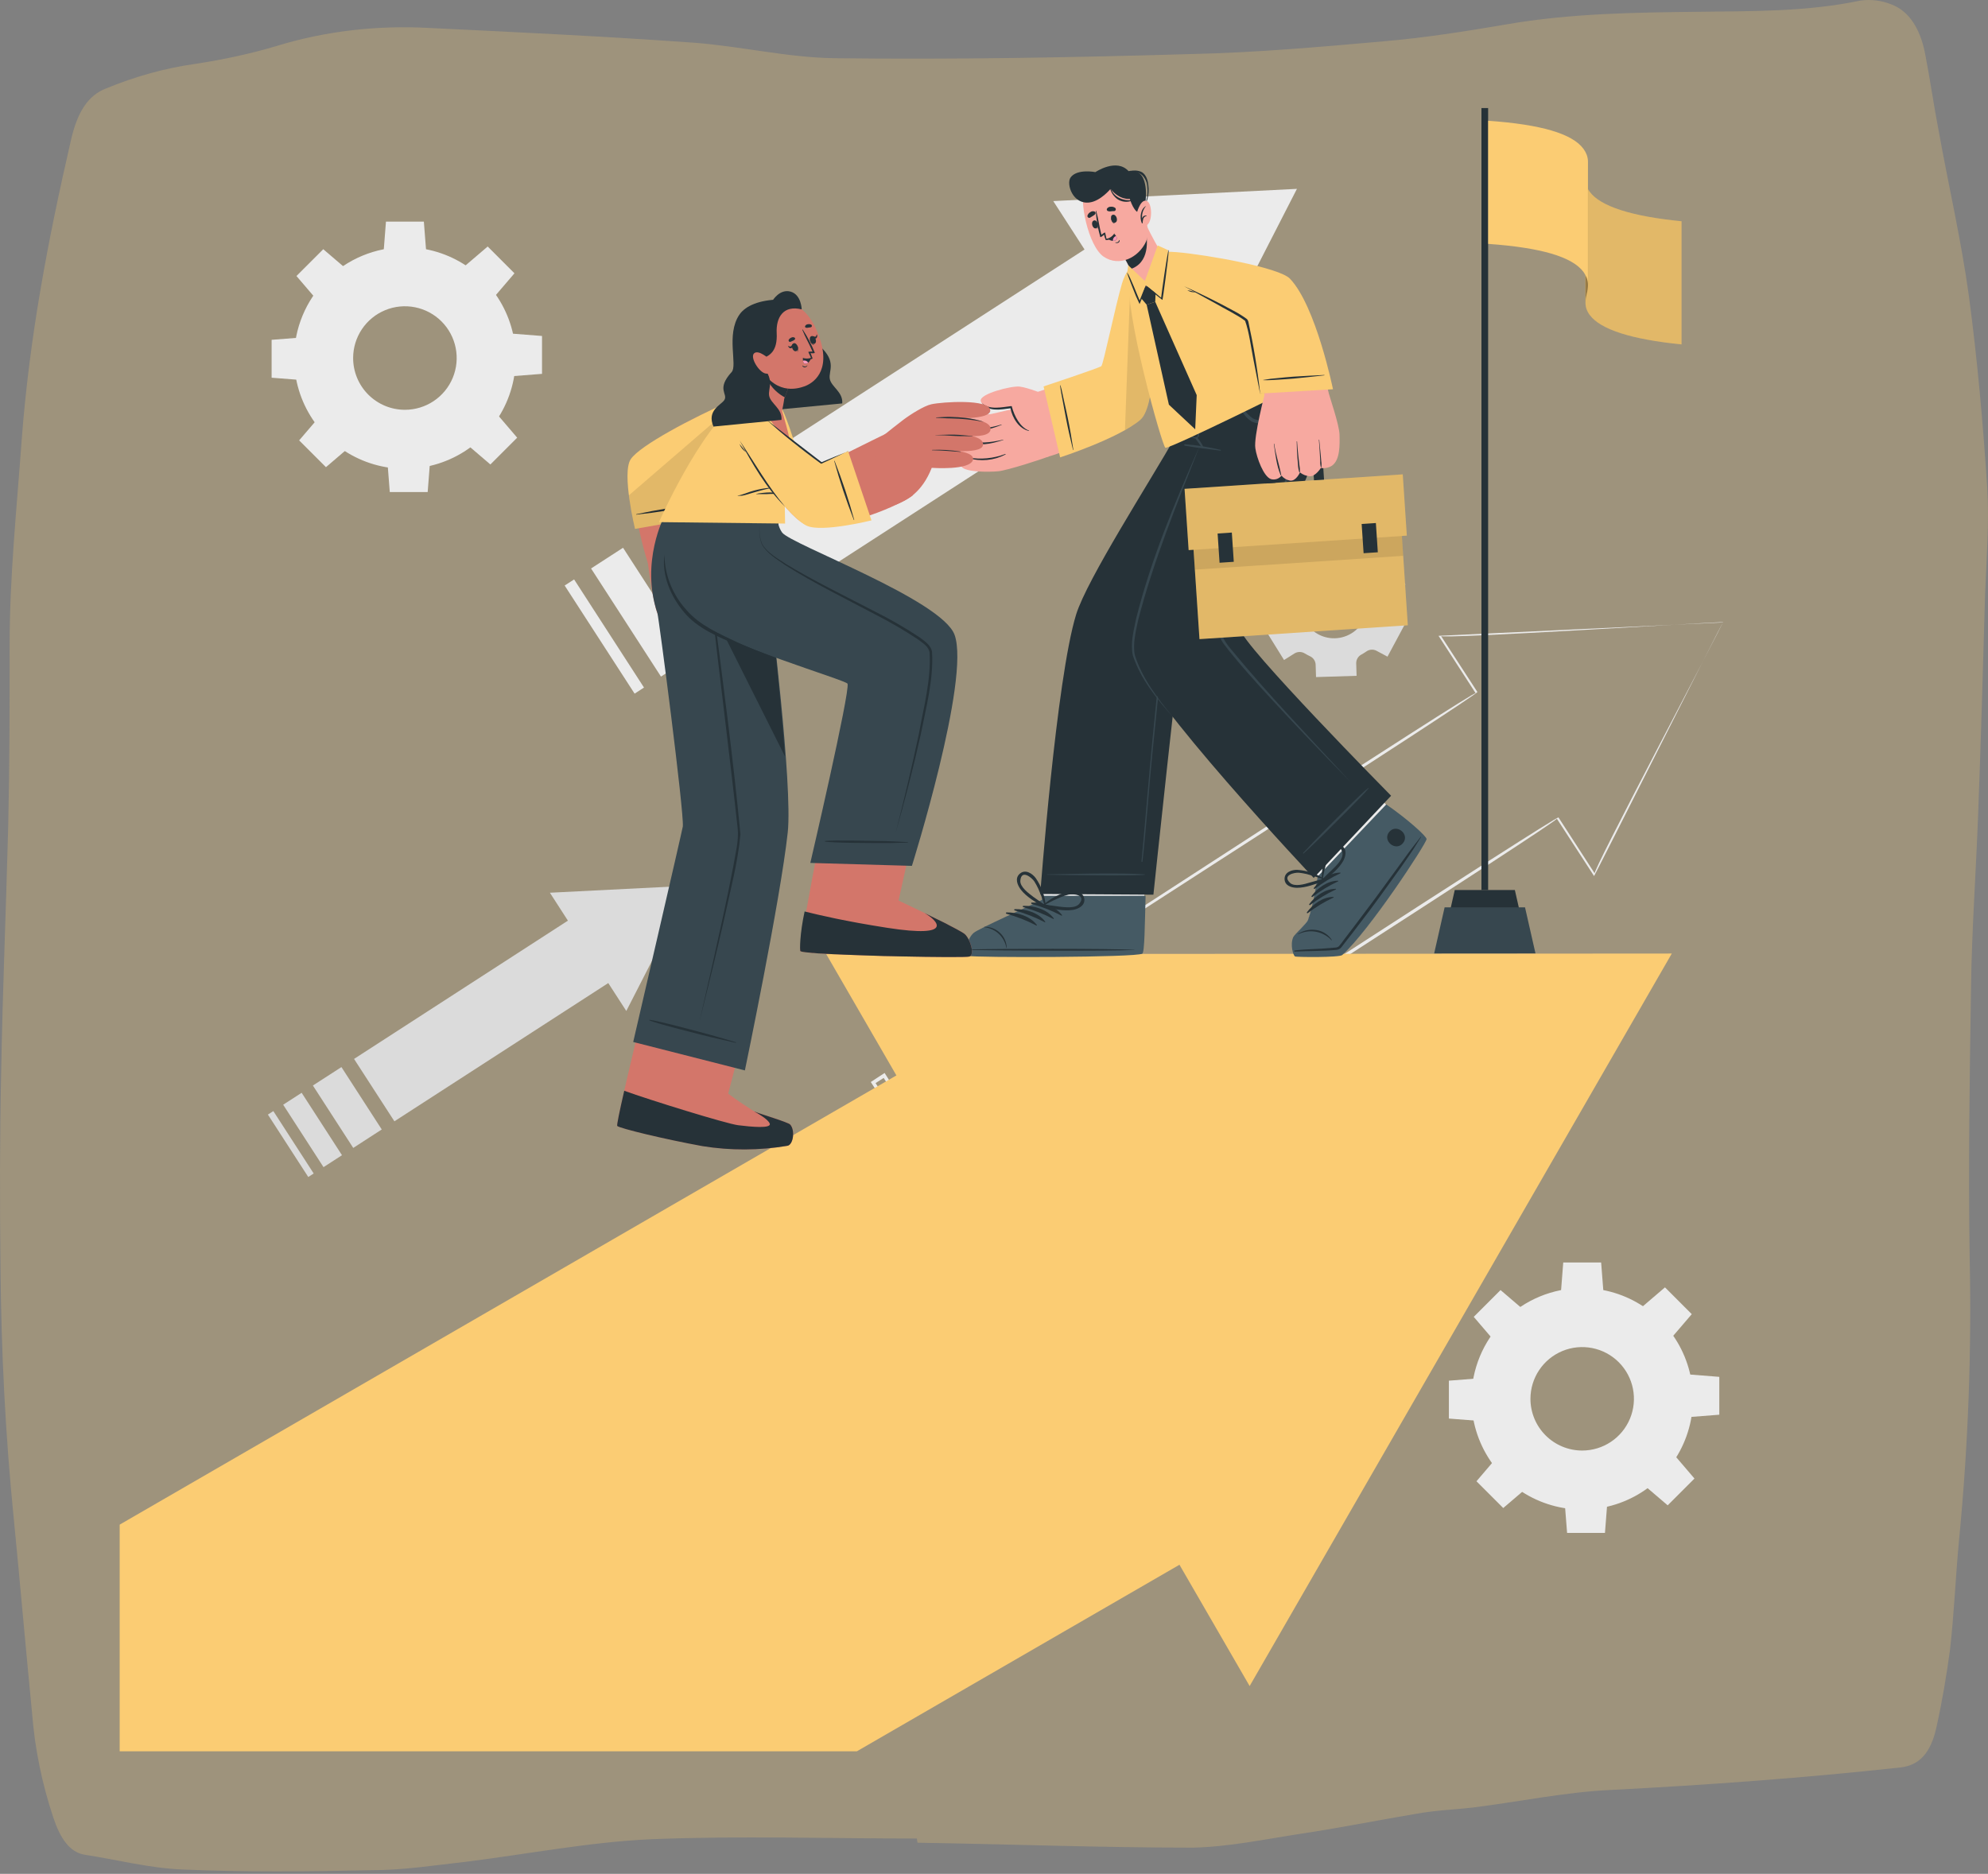 <svg width="681" height="642" viewBox="0 0 681 642" fill="none" xmlns="http://www.w3.org/2000/svg">
<rect x="0" y="0" width="681" height="642" fill="#808080" stroke="none"/>
<path d="M314.058 629.895C283.674 629.895 253.538 628.917 223.171 630.126C201.942 631.086 180.98 635.193 159.752 637.842C148.906 639.051 138.31 640.74 127.447 640.74C105.756 641.22 83.816 641.451 62.126 640.491C51.031 640.011 39.937 637.113 28.843 635.424C23.794 634.464 20.646 629.895 18.246 622.659C14.388 611.084 11.97 599.261 11.01 587.207C8.841 565.036 6.921 542.847 4.752 520.677C1.854 491.981 0.396 462.823 0.165 433.878C-0.084 411.707 -0.084 389.519 0.396 367.348C0.894 339.15 2.085 311.183 2.814 282.967C3.294 262.237 3.294 241.737 3.294 221.006C3.294 197.378 5.712 174.478 7.401 151.098C10.05 115.415 16.557 81.67 24.273 48.156C26.443 38.52 30.052 32.724 36.328 30.306C46.213 26.216 56.578 23.318 66.944 21.878C76.349 20.438 85.505 18.5 94.431 15.851C111.534 10.553 129.385 8.615 146.986 9.575C177.353 11.033 207.489 12.473 237.874 14.642C253.787 15.851 269.699 19.709 285.843 19.94C326.824 20.438 367.574 19.709 408.555 18.5C430.246 18.02 452.186 16.082 473.894 14.162C487.869 12.953 501.861 10.784 515.836 8.384C538.024 4.526 560.195 4.277 582.384 4.028C600.696 3.797 619.027 4.028 637.339 0.188C640.966 -0.31 644.825 0.188 648.185 1.628C653.732 3.797 657.839 9.575 659.528 18.749C661.217 27.425 662.408 36.102 664.097 44.778C667.475 63.589 671.814 82.15 674.463 101.441C677.361 123.131 679.299 145.071 680.739 167.011C681.468 179.065 680.49 191.351 680.01 203.405C679.299 228.723 678.57 254.04 677.61 279.358C676.881 299.129 675.441 318.65 675.192 338.421C674.712 369.037 674.232 399.653 674.712 430.269C675.441 462.823 674.232 495.128 671.102 527.433C669.893 539.967 669.413 552.982 667.955 565.516C666.764 574.192 665.306 582.869 663.386 591.563C661.448 600.719 657.359 604.808 651.083 605.537C618.049 609.146 584.784 611.564 551.768 613.253C536.086 613.982 520.174 617.343 504.51 619.281C498.003 620.01 491.496 620.241 484.971 621.45C471.956 623.619 458.942 626.268 445.927 628.206C433.393 630.126 420.859 632.775 408.555 633.024C377.21 633.024 345.634 631.815 314.29 631.335L314.058 629.895Z" fill="#FBCC73" fill-opacity="0.25"/>
<path d="M444.272 64.704L406.184 139.08L395.48 122.496L268.508 204.588L244.556 167.544L371.516 85.476L360.8 68.892L444.272 64.704Z" fill="#EBEBEB"/>
<path d="M196.664 198.516L220.604 235.56L217.388 237.648L193.424 200.604L196.664 198.516Z" fill="#EBEBEB"/>
<path d="M213.428 187.668L237.392 224.712L226.424 231.804L202.472 194.76L213.428 187.668Z" fill="#EBEBEB"/>
<path d="M237.068 172.392L261.02 209.436L244.088 220.392L220.136 183.336L237.068 172.392Z" fill="#EBEBEB"/>
<path d="M236.528 303.432L214.544 346.368L208.364 336.804L135.104 384.168L121.28 362.796L194.54 315.42L188.372 305.856L236.528 303.432Z" fill="#DBDBDB"/>
<path d="M116.96 365.592L130.772 386.964L121.004 393.288L107.18 371.904L116.96 365.592Z" fill="#DBDBDB"/>
<path d="M103.331 374.396L97.002 378.486L110.822 399.874L117.151 395.783L103.331 374.396Z" fill="#DBDBDB"/>
<path d="M93.632 380.664L107.456 402.048L105.596 403.248L91.772 381.864L93.632 380.664Z" fill="#DBDBDB"/>
<path d="M326.888 413.904C318.308 401.1 306.488 383.52 298.292 370.704C298.988 370.236 302.324 368.064 303.02 367.608C311.144 380.28 322.964 398.7 330.728 411.384L330.788 411.48H330.704L326.888 413.82V413.904ZM326.888 413.904L330.584 411.384V411.54C322.4 399.54 310.412 381.156 302.372 368.808L303.2 368.988L299.444 371.388L299.624 370.584C307.616 382.956 319.016 401.196 326.924 413.904H326.888Z" fill="#EBEBEB"/>
<path d="M590.228 213.168C589.604 213.96 546.56 299.46 546.056 300.144L545.756 299.676L533.3 280.476C535.7 280.176 385.952 375.972 386.54 376.032L386.06 376.344L385.76 375.864L357.968 332.868L357.656 332.388L358.136 332.076C358.244 332.472 506.468 235.62 505.496 237.492L493.076 218.292L492.776 217.836C493.256 217.764 589.7 213.312 590.228 213.252V213.168ZM590.228 213.168C590.228 212.868 491.96 219.168 493.616 217.872L506.084 237.072C506.912 237.696 358.88 332.532 358.748 333L358.916 332.208L386.708 375.216L385.928 375.048C386.42 375.132 533.636 279.048 533.876 280.068L546.296 299.268C544.34 300.468 590.696 213.012 590.228 213.108V213.168Z" fill="#EBEBEB"/>
<path d="M322.316 355.884C327.056 362.988 339.008 380.904 343.544 387.78L350.588 398.58L350.888 399.036L350.42 399.336L337.712 407.592L337.208 407.928L336.884 407.412C332.288 400.272 320.564 382.02 316.196 375.072L309.368 364.272L309.212 364.044L309.44 363.9L322.316 355.896V355.884ZM322.316 355.884L309.8 364.344L309.872 363.972L316.94 374.64C321.44 381.408 333.38 399.744 337.952 406.776L337.124 406.596L349.82 398.4L349.664 399.156L342.8 388.464C338.456 381.6 326.78 362.976 322.316 355.86V355.884Z" fill="#EBEBEB"/>
<path d="M349.736 338.16C358.136 350.808 369.86 368.292 377.984 380.868L378.272 381.312L377.828 381.6L358.208 394.368L357.704 394.692L357.38 394.188L343.544 372.648C338.852 365.388 334.268 358.056 329.624 350.76C334.712 347.568 344.648 341.328 349.736 338.16ZM349.736 338.16C344.936 341.412 335.12 347.904 330.272 351.144L330.38 350.676C335.06 357.816 339.8 364.908 344.432 372.072L358.388 393.6L357.56 393.42L377.252 380.772L377.096 381.504C369.128 369.12 357.704 350.892 349.736 338.22V338.16Z" fill="#EBEBEB"/>
<path d="M443.456 223.86C443.98 223.54 444.582 223.37 445.196 223.37C445.81 223.37 446.412 223.54 446.936 223.86C447.224 224.04 447.524 224.208 447.824 224.364C448.124 224.52 448.436 224.688 448.748 224.832C449.303 225.086 449.777 225.488 450.118 225.994C450.459 226.5 450.653 227.09 450.68 227.7L450.812 231.972L464.708 231.54L464.576 227.268C464.562 226.655 464.718 226.05 465.027 225.52C465.336 224.99 465.787 224.557 466.328 224.268C466.935 223.936 467.524 223.571 468.092 223.176C468.59 222.826 469.176 222.62 469.784 222.582C470.391 222.544 470.998 222.675 471.536 222.96L475.292 224.976L481.868 212.712L478.112 210.696C477.576 210.403 477.131 209.968 476.827 209.439C476.522 208.909 476.369 208.307 476.384 207.696C476.406 207.007 476.386 206.318 476.324 205.632C476.267 205.022 476.379 204.408 476.648 203.858C476.917 203.308 477.332 202.842 477.848 202.512L481.448 200.268L474.2 188.472L470.6 190.728C470.081 191.049 469.482 191.219 468.872 191.219C468.262 191.219 467.663 191.049 467.144 190.728C466.856 190.548 466.556 190.38 466.256 190.224C465.956 190.068 465.644 189.912 465.344 189.756C464.785 189.506 464.307 189.106 463.964 188.599C463.62 188.092 463.425 187.5 463.4 186.888L463.268 182.616L449.372 183.048L449.504 187.296C449.525 187.909 449.373 188.516 449.065 189.046C448.758 189.577 448.307 190.01 447.764 190.296C447.154 190.627 446.564 190.996 446 191.4C445.499 191.75 444.912 191.955 444.302 191.994C443.693 192.032 443.084 191.901 442.544 191.616L438.692 189.6L432.116 201.864L435.872 203.88C436.41 204.171 436.856 204.605 437.161 205.135C437.466 205.665 437.618 206.269 437.6 206.88C437.578 207.573 437.598 208.266 437.66 208.956C437.719 209.566 437.606 210.18 437.335 210.729C437.064 211.278 436.644 211.74 436.124 212.064L432.524 214.308L439.856 226.128L443.456 223.86ZM446.948 201.912C448.013 199.927 449.642 198.303 451.629 197.244C453.617 196.185 455.874 195.739 458.115 195.963C460.356 196.187 462.481 197.07 464.22 198.501C465.959 199.932 467.234 201.847 467.885 204.003C468.536 206.159 468.534 208.46 467.877 210.614C467.221 212.768 465.94 214.68 464.197 216.106C462.455 217.533 460.328 218.411 458.087 218.629C455.845 218.847 453.589 218.396 451.604 217.332C448.946 215.9 446.964 213.474 446.091 210.584C445.219 207.694 445.527 204.575 446.948 201.912Z" fill="#DBDBDB"/>
<path d="M504.044 479.244C504.044 486.749 506.269 494.085 510.439 500.325C514.608 506.564 520.534 511.428 527.467 514.3C534.401 517.172 542.03 517.923 549.391 516.459C556.751 514.995 563.512 511.381 568.818 506.075C574.125 500.768 577.739 494.007 579.203 486.647C580.667 479.286 579.916 471.657 577.044 464.724C574.172 457.79 569.308 451.864 563.069 447.695C556.829 443.525 549.493 441.3 541.988 441.3C531.926 441.303 522.276 445.302 515.161 452.417C508.046 459.532 504.047 469.182 504.044 479.244ZM524.264 479.244C524.264 475.739 525.304 472.312 527.251 469.397C529.199 466.482 531.967 464.211 535.205 462.869C538.444 461.528 542.008 461.177 545.446 461.861C548.884 462.544 552.042 464.233 554.521 466.711C557 469.19 558.688 472.348 559.371 475.786C560.055 479.224 559.704 482.788 558.363 486.027C557.021 489.265 554.75 492.033 551.835 493.981C548.92 495.929 545.493 496.968 541.988 496.968C537.287 496.968 532.779 495.101 529.455 491.777C526.131 488.453 524.264 483.945 524.264 479.244Z" fill="#EBEBEB"/>
<path d="M534.692 442.872H549.284L548.48 432.54H535.496L534.692 442.872Z" fill="#EBEBEB"/>
<path d="M562.472 447.792L572.78 458.112L579.524 450.24L570.344 441.06L562.472 447.792Z" fill="#EBEBEB"/>
<path d="M578.624 470.904V485.496L588.956 484.692V471.72L578.624 470.904Z" fill="#EBEBEB"/>
<path d="M573.716 498.684L563.396 509.004L571.268 515.736L580.448 506.556L573.716 498.684Z" fill="#EBEBEB"/>
<path d="M550.592 514.848H536L536.816 525.18H549.788L550.592 514.848Z" fill="#EBEBEB"/>
<path d="M522.824 509.928L512.504 499.608L505.772 507.492L514.94 516.66L522.824 509.928Z" fill="#EBEBEB"/>
<path d="M506.66 486.816V472.224L496.328 473.028V486.012L506.66 486.816Z" fill="#EBEBEB"/>
<path d="M511.568 459.036L521.888 448.716L514.016 441.984L504.836 451.164L511.568 459.036Z" fill="#EBEBEB"/>
<path d="M100.748 122.64C100.746 130.148 102.97 137.487 107.139 143.731C111.308 149.974 117.235 154.841 124.171 157.715C131.106 160.59 138.738 161.343 146.101 159.88C153.465 158.417 160.229 154.803 165.539 149.495C170.848 144.187 174.464 137.424 175.93 130.061C177.395 122.698 176.644 115.066 173.772 108.13C170.899 101.193 166.035 95.265 159.792 91.094C153.55 86.922 146.212 84.696 138.704 84.696C128.64 84.699 118.99 88.698 111.873 95.812C104.756 102.927 100.754 112.577 100.748 122.64ZM120.968 122.64C120.973 119.133 122.017 115.707 123.969 112.793C125.92 109.879 128.692 107.61 131.933 106.271C135.175 104.933 138.74 104.585 142.179 105.272C145.618 105.959 148.776 107.65 151.254 110.131C153.732 112.613 155.419 115.773 156.101 119.213C156.783 122.653 156.431 126.217 155.088 129.457C153.745 132.696 151.471 135.465 148.555 137.413C145.639 139.36 142.211 140.4 138.704 140.4C136.373 140.4 134.065 139.941 131.911 139.048C129.758 138.155 127.802 136.846 126.154 135.197C124.507 133.547 123.201 131.589 122.311 129.435C121.421 127.28 120.965 124.971 120.968 122.64Z" fill="#EBEBEB"/>
<path d="M131.408 86.268H146L145.196 75.936H132.212L131.408 86.268Z" fill="#EBEBEB"/>
<path d="M159.176 91.188L169.496 101.508L176.228 93.636L167.06 84.456L159.176 91.188Z" fill="#EBEBEB"/>
<path d="M175.34 114.3V128.892L185.672 128.088V115.104L175.34 114.3Z" fill="#EBEBEB"/>
<path d="M170.432 142.08L160.112 152.4L167.984 159.132L177.164 149.952L170.432 142.08Z" fill="#EBEBEB"/>
<path d="M147.308 158.244H132.716L133.52 168.576H146.504L147.308 158.244Z" fill="#EBEBEB"/>
<path d="M119.528 153.324L109.22 143.004L102.476 150.876L111.656 160.056L119.528 153.324Z" fill="#EBEBEB"/>
<path d="M103.376 130.212V115.62L93.044 116.424V129.408L103.376 130.212Z" fill="#EBEBEB"/>
<path d="M108.284 102.432L118.604 92.112L110.732 85.38L101.552 94.56L108.284 102.432Z" fill="#EBEBEB"/>
<path d="M509.768 37.02H507.476V304.932H509.768V37.02Z" fill="#263238"/>
<path d="M521.612 316.788H495.644L498.332 304.932H518.924L521.612 316.788Z" fill="#263238"/>
<path d="M526.004 326.724H491.264L494.864 310.86H522.404L526.004 326.724Z" fill="#37474F"/>
<path d="M543.116 103.608V61.428C543.1 62.165 543.209 62.9 543.44 63.6C543.703 64.359 544.084 65.071 544.568 65.712C548.264 70.692 558.812 74.112 576.02 75.804V117.996C558.812 116.268 548.264 112.884 544.568 107.904C544.084 107.263 543.703 106.551 543.44 105.792C543.21 105.087 543.101 104.349 543.116 103.608Z" fill="#FBCC73"/>
<g opacity="0.1">
<path d="M543.116 103.608V61.428C543.1 62.165 543.209 62.9 543.44 63.6C543.703 64.359 544.084 65.071 544.568 65.712C548.264 70.692 558.812 74.112 576.02 75.804V117.996C558.812 116.268 548.264 112.884 544.568 107.904C544.084 107.263 543.703 106.551 543.44 105.792C543.21 105.087 543.101 104.349 543.116 103.608Z" fill="black"/>
</g>
<path d="M543.992 97.62C543.968 98.65 543.819 99.674 543.548 100.668C543.297 101.629 543.152 102.615 543.116 103.608V61.428C543.151 60.435 543.296 59.449 543.548 58.488C543.819 57.49 543.968 56.462 543.992 55.428C543.98 68.088 543.992 84.96 543.992 97.62Z" fill="#FBCC73"/>
<g opacity="0.4">
<path d="M543.992 97.62C543.968 98.65 543.819 99.674 543.548 100.668C543.297 101.629 543.152 102.615 543.116 103.608V61.428C543.151 60.435 543.296 59.449 543.548 58.488C543.819 57.49 543.968 56.462 543.992 55.428C543.98 68.088 543.992 84.96 543.992 97.62Z" fill="black"/>
</g>
<path d="M543.968 55.428V97.62C543.971 96.801 543.829 95.989 543.548 95.22C543.265 94.485 542.885 93.791 542.42 93.156C538.58 87.984 527.852 84.84 509.792 83.556V41.376C527.792 42.636 538.592 45.78 542.408 50.976C542.876 51.605 543.255 52.296 543.536 53.028C543.82 53.796 543.966 54.609 543.968 55.428Z" fill="#FBCC73"/>
<path d="M440.72 514.872L404.036 536.1H404.024L293.54 600H41V522.348L307.064 368.448L343.748 347.232L440.72 514.872Z" fill="#FBCC73"/>
<path d="M428.072 577.656L572.684 326.688L283.028 326.892L428.072 577.656Z" fill="#FBCC73"/>
<path d="M332.696 327.288C334.58 327.9 388.436 327.432 390.476 326.088C391.256 325.596 391.676 317.748 391.844 308.256C391.844 306.204 395.948 273.156 395.948 273.156L359.948 273.372L357.128 308.46C357.128 308.46 336.584 317.856 334.496 319.548C332.408 321.24 330.812 326.676 332.696 327.288Z" fill="#F7A9A0"/>
<path d="M392.504 301.944C392.12 305.328 391.856 307.764 391.844 308.268C391.64 317.772 391.256 325.608 390.476 326.112C388.436 327.432 334.58 327.9 332.696 327.312C330.812 326.724 332.42 321.312 334.508 319.596C336.596 317.88 357.116 308.508 357.116 308.508L357.644 301.968L392.504 301.944Z" fill="#EBEBEB"/>
<path d="M331.7 327.492C333.644 328.14 389.192 328.068 391.304 326.724C392.108 326.22 392.156 316.692 392.432 306.9H357.044L356.924 308.304C352.004 310.704 335.456 318.096 333.62 319.548C331.472 321.264 329.768 326.856 331.7 327.492Z" fill="#455A64"/>
<path d="M332.492 325.272C341.804 325.032 379.388 324.936 388.604 325.404C388.676 325.404 388.676 325.464 388.604 325.464C379.388 325.908 341.804 325.692 332.492 325.464C332.3 325.416 332.3 325.284 332.492 325.272Z" fill="#263238"/>
<path d="M337.196 317.544C338.231 317.513 339.261 317.699 340.22 318.09C341.179 318.48 342.045 319.067 342.764 319.812C344.077 321.135 344.825 322.916 344.852 324.78C344.852 324.78 344.756 324.84 344.744 324.78C344.428 322.936 343.52 321.245 342.159 319.961C340.797 318.678 339.056 317.871 337.196 317.664C337.124 317.652 337.112 317.544 337.196 317.544Z" fill="#263238"/>
<path d="M353.432 309.216C357.152 309.156 361.484 310.416 363.8 313.512C363.884 313.632 363.716 313.752 363.608 313.704C360.347 311.996 356.911 310.644 353.36 309.672C353.313 309.65 353.274 309.613 353.249 309.567C353.225 309.521 353.216 309.468 353.224 309.417C353.232 309.365 353.257 309.318 353.294 309.282C353.332 309.245 353.38 309.222 353.432 309.216Z" fill="#263238"/>
<path d="M350.6 310.344C354.332 310.284 358.652 311.544 360.968 314.64C361.064 314.76 360.896 314.88 360.776 314.82C357.516 313.121 354.085 311.773 350.54 310.8C350.48 310.792 350.425 310.76 350.388 310.712C350.35 310.664 350.334 310.603 350.342 310.542C350.35 310.482 350.382 310.427 350.43 310.39C350.478 310.353 350.54 310.336 350.6 310.344Z" fill="#263238"/>
<path d="M347.684 311.472C351.404 311.412 355.724 312.672 358.052 315.768C358.136 315.876 357.968 316.008 357.86 315.948C354.598 314.244 351.162 312.896 347.612 311.928C347.552 311.919 347.497 311.885 347.461 311.836C347.425 311.786 347.41 311.725 347.42 311.664C347.43 311.604 347.463 311.549 347.512 311.513C347.562 311.477 347.624 311.463 347.684 311.472Z" fill="#263238"/>
<path d="M344.804 312.588C348.524 312.588 352.856 313.848 355.172 316.884C355.268 317.004 355.088 317.136 354.98 317.076C351.722 315.374 348.29 314.026 344.744 313.056C344.691 313.039 344.645 313.004 344.615 312.956C344.585 312.909 344.573 312.853 344.58 312.797C344.587 312.742 344.613 312.69 344.654 312.652C344.695 312.614 344.748 312.591 344.804 312.588Z" fill="#263238"/>
<path d="M349.688 304.8C351.704 307.392 354.776 309.024 357.428 310.8C357.49 310.836 357.56 310.856 357.632 310.86C357.703 310.863 357.775 310.85 357.84 310.821C357.906 310.791 357.963 310.747 358.008 310.691C358.054 310.636 358.085 310.57 358.1 310.5C358.16 310.5 358.22 310.5 358.22 310.392C357.94 306.972 356.765 303.686 354.812 300.864C353.612 299.244 351.272 297.72 349.388 299.292C347.504 300.864 348.512 303.228 349.688 304.8ZM349.52 301.716C349.88 297.66 353.54 300.768 354.32 301.992C354.83 302.802 355.287 303.643 355.688 304.512C356.483 306.314 357.184 308.157 357.788 310.032C356.588 309.048 355.22 308.184 353.936 307.248C352.436 306.084 349.316 303.888 349.52 301.656V301.716Z" fill="#263238"/>
<path d="M371.444 307.992C371.156 305.592 368.372 305.028 366.416 305.412C363.06 306.124 359.951 307.709 357.404 310.008C357.392 310.017 357.382 310.029 357.375 310.042C357.368 310.056 357.364 310.071 357.364 310.086C357.364 310.101 357.368 310.116 357.375 310.13C357.382 310.143 357.392 310.155 357.404 310.164C357.366 310.225 357.343 310.294 357.336 310.366C357.33 310.437 357.341 310.51 357.368 310.576C357.395 310.643 357.437 310.702 357.491 310.75C357.546 310.797 357.61 310.831 357.68 310.848C360.872 311.34 364.22 312.252 367.46 311.748C369.368 311.46 371.72 310.284 371.444 307.992ZM362.684 310.596C361.112 310.392 359.552 310.116 357.968 309.972C359.7 309.027 361.478 308.17 363.296 307.404C364.179 307.047 365.085 306.75 366.008 306.516C367.448 306.18 372.236 306.432 369.728 309.624C368.336 311.388 364.556 310.8 362.684 310.596Z" fill="#263238"/>
<path d="M433.46 127.512C433.46 127.512 442.868 141.18 437.696 156.036C428.852 181.392 406.4 209.94 405.704 213.204C404.084 220.896 395.108 306.528 395.108 306.528L356.348 306.288C356.348 306.288 361.808 232.632 368.636 210.528C372.368 198.468 393.668 165.396 402.86 149.256C403.688 147.816 401.744 141.576 401.744 141.576L433.46 127.512Z" fill="#263238"/>
<path d="M358.688 299.568C364.94 299.448 383.888 298.92 392.18 299.568C392.24 299.568 392.24 299.688 392.18 299.688C389.312 300.144 364.94 299.844 358.688 299.688C358.68 299.68 358.674 299.671 358.669 299.661C358.665 299.65 358.663 299.639 358.663 299.628C358.663 299.617 358.665 299.606 358.669 299.595C358.674 299.585 358.68 299.576 358.688 299.568Z" fill="#37474F"/>
<path d="M440.168 146.172C437.48 150.504 434.636 154.74 431.888 159.036C429.14 163.332 426.404 167.64 423.692 171.96C418.292 180.608 413.02 189.328 407.876 198.12C405.383 202.176 403.255 206.444 401.516 210.876C399.937 215.329 398.765 219.916 398.012 224.58C397.22 229.26 396.716 233.976 396.248 238.692C395.744 243.716 395.244 248.74 394.748 253.764C393.728 264.048 392.348 281.088 391.376 291.36L391.016 295.152C391.016 295.332 391.34 295.368 391.352 295.152C392.552 284.928 393.752 267.924 394.796 257.7L396.344 242.424C396.824 237.624 397.28 232.944 397.952 228.228C398.577 223.586 399.547 218.997 400.856 214.5C402.298 209.836 404.258 205.348 406.7 201.12C411.632 192.36 416.864 183.744 422.096 175.152C427.328 166.56 432.692 157.86 438.224 149.34C438.908 148.284 439.592 147.24 440.3 146.208C440.348 146.16 440.216 146.088 440.168 146.172Z" fill="#37474F"/>
<path d="M444.092 327.468C444.86 327.468 458.3 328.128 459.452 327.096C471.116 316.644 487.52 289.2 487.856 287.82C488.084 286.956 475.748 276.792 475.676 276.732C474.404 275.328 452.048 251.796 452.048 251.796L428.048 276.036L451.28 299.82L451.676 300.228C450.978 305.278 449.838 310.257 448.268 315.108C447.932 316.092 443.6 320.34 443.312 321.168C442.304 323.868 443 327.468 444.092 327.468Z" fill="#F7A9A0"/>
<path d="M444.092 327.468C444.86 327.468 458.3 328.128 459.464 327.084C471.116 316.644 487.52 289.2 487.856 287.808C488.084 286.944 475.748 276.804 475.676 276.732C474.401 275.165 473.013 273.693 471.524 272.328L447.92 296.4L451.232 299.796L451.64 300.192C450.936 305.242 449.792 310.221 448.22 315.072C447.884 316.056 443.552 320.316 443.264 321.132C442.304 323.868 443 327.468 444.092 327.468Z" fill="#EBEBEB"/>
<path d="M443.576 327.672C444.008 327.972 458.804 328.08 459.788 327.204C469.124 318.804 488.48 289.188 488.684 287.496C488.792 286.62 482.18 280.632 474.872 275.604L451.4 300.264C451.4 300.264 449.96 309.948 448.076 315.132C447.656 316.332 443.396 320.196 443.012 321.06C441.86 323.7 443 327.252 443.576 327.672Z" fill="#455A64"/>
<path d="M444.692 319.932C445.683 319.296 446.79 318.862 447.95 318.656C449.11 318.45 450.298 318.476 451.448 318.732C452.429 318.946 453.359 319.351 454.183 319.926C455.007 320.501 455.709 321.233 456.248 322.08C456.248 322.08 456.176 322.2 456.14 322.152C454.713 320.623 452.83 319.595 450.772 319.221C448.714 318.847 446.59 319.147 444.716 320.076C444.707 320.078 444.697 320.077 444.688 320.075C444.678 320.073 444.669 320.069 444.662 320.063C444.654 320.058 444.647 320.051 444.642 320.043C444.637 320.035 444.634 320.025 444.632 320.016C444.63 320.007 444.631 319.997 444.633 319.988C444.635 319.978 444.639 319.969 444.645 319.962C444.65 319.954 444.657 319.947 444.665 319.942C444.673 319.937 444.683 319.934 444.692 319.932Z" fill="#263238"/>
<path d="M475.892 285.024C478.364 282 483.092 285.84 480.584 288.876C478.076 291.912 473.408 288 475.892 285.024Z" fill="#263238"/>
<path d="M450.056 304.236C452.132 301.428 455.552 298.968 459.128 298.968C459.272 298.968 459.26 299.16 459.128 299.208C456.012 300.665 453.063 302.456 450.332 304.548C450.29 304.561 450.245 304.562 450.203 304.55C450.16 304.538 450.122 304.515 450.093 304.482C450.064 304.449 450.045 304.408 450.038 304.364C450.031 304.321 450.038 304.276 450.056 304.236Z" fill="#263238"/>
<path d="M449.264 307.008C451.34 304.212 454.76 301.74 458.336 301.74C458.48 301.74 458.468 301.932 458.336 301.98C455.22 303.437 452.271 305.228 449.54 307.32C449.498 307.333 449.453 307.334 449.411 307.322C449.368 307.31 449.33 307.287 449.301 307.254C449.272 307.221 449.253 307.18 449.246 307.136C449.239 307.093 449.246 307.048 449.264 307.008Z" fill="#263238"/>
<path d="M448.472 309.78C450.548 306.984 453.968 304.512 457.544 304.512C457.688 304.512 457.676 304.704 457.544 304.764C454.428 306.217 451.479 308.004 448.748 310.092C448.706 310.105 448.661 310.106 448.619 310.094C448.576 310.083 448.538 310.059 448.509 310.026C448.479 309.993 448.46 309.952 448.454 309.908C448.447 309.865 448.454 309.82 448.472 309.78Z" fill="#263238"/>
<path d="M447.68 312.564C449.756 309.756 453.176 307.284 456.752 307.284C456.896 307.284 456.884 307.488 456.752 307.536C453.636 308.989 450.687 310.776 447.956 312.864C447.915 312.882 447.869 312.886 447.825 312.877C447.782 312.868 447.742 312.845 447.712 312.812C447.681 312.779 447.662 312.737 447.656 312.693C447.651 312.649 447.659 312.604 447.68 312.564Z" fill="#263238"/>
<path d="M443.456 325.644C447.512 325.104 451.664 325.2 455.744 324.792L457.172 324.66C457.687 324.687 458.196 324.534 458.612 324.228C459.263 323.49 459.868 322.712 460.424 321.9L464.084 317.1C468.956 310.7 473.756 304.224 478.484 297.672C479.828 295.824 481.172 294 482.504 292.152C483.836 290.304 485.312 288.552 486.656 286.716C486.661 286.709 486.667 286.703 486.674 286.698C486.681 286.693 486.689 286.69 486.697 286.688C486.706 286.687 486.714 286.687 486.723 286.688C486.731 286.69 486.739 286.693 486.746 286.698C486.753 286.703 486.759 286.709 486.764 286.716C486.769 286.723 486.772 286.731 486.774 286.739C486.775 286.748 486.775 286.756 486.774 286.765C486.772 286.773 486.769 286.781 486.764 286.788C485.636 288.516 484.616 290.316 483.44 292.02C482.264 293.724 481.112 295.452 479.912 297.144C477.512 300.496 475.112 303.828 472.712 307.14C470.312 310.452 467.844 313.74 465.308 317.004C464.108 318.66 462.788 320.304 461.516 321.936C460.904 322.728 460.316 323.532 459.668 324.336C459.461 324.651 459.184 324.913 458.86 325.105C458.535 325.296 458.171 325.411 457.796 325.44C453.08 325.896 448.268 325.776 443.54 326.016C443.491 326.027 443.439 326.018 443.396 325.991C443.353 325.964 443.323 325.921 443.312 325.872C443.301 325.823 443.31 325.771 443.337 325.728C443.364 325.685 443.407 325.655 443.456 325.644Z" fill="#263238"/>
<path d="M444.296 304.164C447.44 304.164 450.476 302.856 453.428 301.956C453.49 301.929 453.546 301.887 453.589 301.835C453.633 301.783 453.664 301.722 453.681 301.655C453.697 301.589 453.698 301.52 453.683 301.454C453.668 301.387 453.639 301.325 453.596 301.272C453.608 301.265 453.619 301.254 453.626 301.241C453.633 301.229 453.637 301.214 453.637 301.2C453.637 301.185 453.633 301.171 453.626 301.159C453.619 301.146 453.608 301.135 453.596 301.128C450.871 299.303 447.713 298.231 444.44 298.02C442.532 297.936 439.988 298.812 440.036 301.152C440.084 303.492 442.472 304.152 444.296 304.164ZM441.896 302.46C439.076 299.784 443.576 298.86 444.98 299.004C445.885 299.105 446.782 299.262 447.668 299.472C449.491 299.945 451.29 300.51 453.056 301.164C451.58 301.524 450.152 302.004 448.688 302.364C446.936 302.904 443.444 303.936 441.884 302.46H441.896Z" fill="#263238"/>
<path d="M459.644 289.788C457.64 288.588 455.6 290.34 454.724 292.032C453.276 294.972 452.622 298.241 452.828 301.512C452.828 301.584 452.888 301.608 452.948 301.596C452.971 301.66 453.01 301.718 453.059 301.764C453.109 301.81 453.17 301.844 453.235 301.863C453.301 301.882 453.37 301.885 453.437 301.872C453.503 301.859 453.566 301.83 453.62 301.788C455.888 299.688 458.564 297.72 460.112 294.996C461 293.4 461.528 290.94 459.644 289.788ZM456.404 297.9C455.312 298.968 454.184 299.964 453.14 301.068C453.445 299.209 453.845 297.366 454.34 295.548C454.6 294.676 454.917 293.823 455.288 292.992C455.888 291.708 458.888 288.264 459.824 292.056C460.352 294.144 457.7 296.64 456.404 297.9Z" fill="#263238"/>
<path d="M450.02 300.78L476.528 272.628C476.528 272.628 425.264 220.692 424.868 215.604C424.508 211.104 451.532 160.512 452.048 149.076C452.36 142.26 445.916 130.752 439.316 124.908L401.744 141.6C403.993 145.854 407.368 149.407 411.5 151.872C411.5 151.872 385.28 208.716 388.388 224.544C391.112 238.308 450.02 300.78 450.02 300.78Z" fill="#263238"/>
<path d="M446.396 292.224C450.116 288.336 448.988 289.404 452.744 285.552C454.592 283.668 466.7 271.32 468.752 269.952C468.752 269.952 468.872 269.952 468.836 270.036C467.42 272.088 455.072 284.208 453.236 286.044C449.396 289.812 450.452 288.684 446.564 292.404C446.54 292.426 446.508 292.438 446.476 292.437C446.443 292.436 446.412 292.422 446.39 292.398C446.368 292.374 446.356 292.342 446.357 292.31C446.358 292.277 446.372 292.246 446.396 292.224Z" fill="#37474F"/>
<path d="M405.908 152.208C410.027 152.508 414.113 153.154 418.124 154.14C418.151 154.148 418.174 154.165 418.191 154.188C418.208 154.21 418.217 154.238 418.217 154.266C418.217 154.294 418.208 154.322 418.191 154.344C418.174 154.367 418.151 154.384 418.124 154.392C414.032 153.864 409.904 153.432 405.86 152.688C405.796 152.682 405.738 152.65 405.697 152.601C405.657 152.551 405.638 152.488 405.644 152.424C405.65 152.36 405.682 152.302 405.731 152.261C405.781 152.221 405.844 152.202 405.908 152.208Z" fill="#37474F"/>
<path d="M410.18 149.928C410.655 150.528 411.092 151.157 411.488 151.812C411.846 152.306 412.107 152.864 412.256 153.456C412.256 153.564 412.124 153.624 412.04 153.564C411.574 153.134 411.17 152.642 410.84 152.1C410.42 151.512 409.976 150.9 409.568 150.36C409.535 150.28 409.53 150.19 409.554 150.106C409.578 150.023 409.63 149.95 409.701 149.9C409.773 149.849 409.859 149.825 409.946 149.83C410.033 149.835 410.115 149.87 410.18 149.928Z" fill="#37474F"/>
<path d="M402.08 139.044C402.08 138.984 402.188 138.912 402.224 138.984C402.983 141.035 403.864 143.039 404.864 144.984C405.32 145.896 408.176 150.78 409.988 149.712C410.3 149.532 410.36 149.208 410.264 148.776C410.051 148.233 409.76 147.723 409.4 147.264C408.776 146.256 408.2 145.224 407.672 144.168C406.683 142.202 405.937 140.123 405.452 137.976C405.452 137.976 405.56 137.88 405.584 137.976C406.59 140.847 407.851 143.622 409.352 146.268C410.108 147.468 411.68 149.28 410.06 150.084C408.44 150.888 406.016 147.888 405.452 147.024C403.923 144.554 402.786 141.862 402.08 139.044Z" fill="#37474F"/>
<path d="M439.244 143.352C438.572 143.112 437.648 143.544 436.964 143.664C436.087 143.818 435.201 143.918 434.312 143.964C433.433 144.018 432.551 144.018 431.672 143.964C430.79 143.954 429.922 143.736 429.14 143.328C427.855 142.417 426.752 141.273 425.888 139.956C424.846 138.618 423.983 137.15 423.32 135.588C423.32 135.492 423.152 135.588 423.188 135.588C423.476 136.488 423.704 137.388 424.064 138.264C424.427 139.095 424.852 139.897 425.336 140.664C426.131 142.177 427.295 143.465 428.72 144.408C430.392 145.119 432.229 145.348 434.024 145.068C435.025 144.996 436.02 144.851 437 144.636C437.708 144.48 438.896 144.348 439.34 143.724C439.37 143.698 439.391 143.664 439.403 143.626C439.415 143.588 439.415 143.547 439.405 143.509C439.396 143.47 439.375 143.435 439.347 143.408C439.318 143.38 439.283 143.361 439.244 143.352Z" fill="#37474F"/>
<path d="M435.104 130.38C437.532 132.78 439.79 135.346 441.86 138.06C443.984 140.988 446.216 144.06 446.6 147.816C446.447 149.329 446.104 150.817 445.58 152.244C443.984 157.116 442.04 161.844 440.108 166.644C433.628 182.424 426.392 197.844 419.996 213.66C419.426 214.985 418.976 216.359 418.652 217.764C419.4 219.428 420.395 220.969 421.604 222.336C434.576 238.128 448.796 252.9 462.68 267.936C453.08 258.204 443.66 248.376 434.42 238.32C429.812 233.292 425.24 228.228 420.956 222.888C419.864 221.316 418.244 219.804 417.812 217.8C418.928 213 421.28 208.512 423.092 203.928C430.436 186.672 438.692 169.776 445.1 152.172C445.556 150.6 446.3 148.956 446.084 147.3C445.807 145.643 445.243 144.047 444.416 142.584C441.844 138.161 438.715 134.088 435.104 130.464V130.38Z" fill="#37474F"/>
<path d="M410.768 153.3C403.136 172.68 395.168 192.06 389.936 212.244C389.108 216.192 387.968 220.44 388.736 224.436C391.232 232.344 396.476 239.196 401.708 245.544C396.176 239.316 390.752 232.656 388.076 224.616C387.164 220.38 388.328 216.216 389.156 212.064C394.232 191.772 402.356 172.392 410.756 153.264L410.768 153.3Z" fill="#37474F"/>
<path d="M393.632 97.5C394.94 106.08 394.832 138.552 390.452 142.356C385.58 146.64 364.112 155.208 358.556 156.588C355.184 157.44 350.72 135.852 354.716 134.508C359.66 132.84 375.008 127.776 377.516 125.964C378.86 124.98 380.252 113.76 385.136 96.54C387.62 87.684 392.504 90.084 393.632 97.5Z" fill="#F7A9A0"/>
<path d="M359.348 156.348C357.116 157.272 345.128 161.148 341.96 161.46C338.792 161.772 329.624 161.856 329.168 159.456C328.712 157.056 331.388 156.804 331.388 156.804C331.388 156.804 327.512 156.24 327.272 153.78C327.032 151.32 331.22 151.068 331.22 151.068C331.22 151.068 327.272 150.204 327.212 147.732C327.152 145.26 331.4 145.704 331.4 145.704C331.4 145.704 327.8 145.08 328.568 143.028C329.54 140.544 336.128 142.452 339.596 141.828C340.388 141.708 355.4 138.096 355.4 138.096L359.348 156.348Z" fill="#F7A9A0"/>
<path d="M331.04 145.668C335.84 147.06 338.24 146.868 343.04 145.452C343.124 145.452 343.196 145.56 343.04 145.596C338.492 147.372 335.576 148.092 330.92 145.908C330.728 145.8 330.812 145.608 331.04 145.668Z" fill="#263238"/>
<path d="M330.836 150.948C335.996 151.956 338.564 151.728 343.652 150.648C343.724 150.648 343.76 150.744 343.652 150.768C338.744 152.256 335.816 152.904 330.788 151.212C330.596 151.2 330.596 150.9 330.836 150.948Z" fill="#263238"/>
<path d="M331.652 156.744C335.914 157.505 340.304 157.09 344.348 155.544C344.372 155.534 344.399 155.535 344.422 155.545C344.446 155.555 344.464 155.574 344.474 155.598C344.484 155.622 344.483 155.649 344.473 155.672C344.463 155.696 344.444 155.715 344.42 155.724C340.486 157.783 335.901 158.214 331.652 156.924C331.4 156.816 331.328 156.696 331.652 156.744Z" fill="#263238"/>
<path d="M358.34 135.3C358.34 135.3 352.076 132.744 349.244 132.444C346.412 132.144 335.48 134.952 335.948 137.34C336.56 140.436 343.148 140.076 346.412 139.464C346.412 139.464 347.804 146.664 352.616 147.396C357.428 148.128 358.34 135.3 358.34 135.3Z" fill="#F7A9A0"/>
<path d="M336.392 138.144C338.984 140.544 343.16 139.5 346.34 139.14C346.386 139.133 346.434 139.138 346.478 139.153C346.522 139.168 346.562 139.194 346.594 139.229C346.626 139.263 346.649 139.304 346.661 139.35C346.673 139.395 346.674 139.442 346.664 139.488C347.456 142.452 349.424 146.4 352.46 147.504C352.544 147.504 352.52 147.672 352.46 147.648C349.04 146.904 346.784 143.184 346.136 139.884C342.884 140.304 338.648 141.18 336.404 138.168C336.356 138.144 336.38 138.12 336.392 138.144Z" fill="#263238"/>
<path d="M357.476 132.396L363.152 156.708C363.152 156.708 383.204 150.216 390.68 143.784C396.248 138.984 396.092 110.244 394.532 98.184C392.972 86.124 386.66 89.244 384.332 97.164C382.004 105.084 378.008 124.656 377.276 125.436C376.76 126 357.476 132.396 357.476 132.396Z" fill="#FBCC73"/>
<path d="M365.732 143.016C365.348 141.18 364.964 139.356 364.532 137.52C364.1 135.684 363.8 133.836 363.272 132.048C363.266 132.035 363.257 132.024 363.245 132.017C363.234 132.009 363.22 132.005 363.206 132.005C363.192 132.005 363.178 132.009 363.167 132.017C363.155 132.024 363.146 132.035 363.14 132.048C363.344 133.836 363.728 135.648 364.052 137.412C364.376 139.176 364.748 141.168 365.108 143.052C365.816 146.772 366.668 150.456 367.568 154.128C367.568 154.224 367.7 154.128 367.688 154.128C367.136 150.396 366.5 146.7 365.732 143.016Z" fill="#263238"/>
<path opacity="0.1" d="M390.68 143.784C389.028 145.128 387.247 146.306 385.364 147.3L387.416 91.512C390.14 88.836 393.416 89.964 394.532 98.232C396.092 110.244 396.2 138.996 390.68 143.784Z" fill="black"/>
<path d="M399.212 153.408C400.832 153.768 445.664 131.688 445.7 131.268C445.736 130.848 419.3 91.668 400.364 86.712C394.904 85.296 387.704 89.112 386.84 94.092C384.824 105.852 398.204 153.18 399.212 153.408Z" fill="#FBCC73"/>
<path d="M395.852 100.272L392.408 97.512L390.788 102.048L392.792 104.388L395.732 103.404L395.852 100.272Z" fill="#263238"/>
<path d="M395.732 103.404L409.94 135.372L409.424 147.084L400.412 138.648L392.792 104.388L395.732 103.404Z" fill="#263238"/>
<path d="M479.264 169.253L407.901 173.993L410.888 218.966L482.251 214.226L479.264 169.253Z" fill="#FBCC73"/>
<path opacity="0.1" d="M479.264 169.253L407.901 173.993L410.888 218.966L482.251 214.226L479.264 169.253Z" fill="black"/>
<path opacity="0.1" d="M479.267 169.246L407.905 173.985L409.311 195.167L480.674 190.427L479.267 169.246Z" fill="black"/>
<path d="M480.518 162.518L405.779 167.482L407.173 188.471L481.913 183.507L480.518 162.518Z" fill="#FBCC73"/>
<path opacity="0.1" d="M480.518 162.518L405.779 167.482L407.173 188.471L481.913 183.507L480.518 162.518Z" fill="black"/>
<path d="M453.056 156.708L453.56 164.328L450.116 164.556L449.828 160.212L436.688 161.088L436.976 165.42L433.532 165.66L433.028 158.028L453.056 156.708Z" fill="#263238"/>
<path d="M421.972 182.456L417.099 182.78L417.765 192.802L422.638 192.478L421.972 182.456Z" fill="#263238"/>
<path d="M471.315 179.193L466.441 179.516L467.107 189.538L471.98 189.214L471.315 179.193Z" fill="#263238"/>
<path d="M404.192 86.772C410.564 87.36 437.288 92.196 441.188 95.652C447.104 100.908 453.98 127.92 455.024 134.16C455.48 136.884 434.144 139.8 433.424 136.932C432.968 134.988 430.196 112.38 428.972 110.532C427.748 108.684 410.144 99.12 400.412 94.932C391.172 90.888 390.68 85.548 404.192 86.772Z" fill="#F7A9A0"/>
<path d="M435.38 164.148C436.031 164.334 436.723 164.319 437.366 164.105C438.008 163.891 438.571 163.488 438.98 162.948C439.728 163.848 440.769 164.455 441.92 164.664C443.972 164.94 445.304 161.856 445.304 161.856C446.275 162.624 447.454 163.083 448.688 163.176C450.68 163.236 452.468 160.32 452.468 160.32C453.758 160.539 455.084 160.283 456.2 159.6C459.092 157.668 458.936 152.4 458.864 148.968C458.792 145.536 455.48 136.044 455 134.16L433.4 134.4C433.4 134.4 429.38 149.628 430.028 153.6C430.508 156.924 432.872 163.32 435.38 164.148Z" fill="#F7A9A0"/>
<path d="M438.68 162.768C437.252 159.36 436.916 155.712 436.364 152.088C436.364 152.016 436.484 151.992 436.496 152.088C436.988 155.688 438.2 159.156 438.896 162.732C438.898 162.746 438.898 162.761 438.895 162.775C438.891 162.789 438.885 162.802 438.877 162.814C438.869 162.825 438.858 162.835 438.846 162.843C438.834 162.85 438.82 162.856 438.806 162.858C438.792 162.86 438.777 162.86 438.763 162.857C438.749 162.853 438.736 162.847 438.724 162.839C438.713 162.831 438.703 162.82 438.695 162.808C438.688 162.796 438.682 162.782 438.68 162.768Z" fill="#263238"/>
<path d="M445.064 161.748C444.815 160.942 444.674 160.107 444.644 159.264C444.548 158.376 444.476 157.488 444.416 156.6C444.296 154.812 444.224 153 444.188 151.248C444.188 151.164 444.308 151.14 444.32 151.248C444.44 153.024 444.584 154.848 444.788 156.576C444.884 157.464 444.992 158.34 445.1 159.228C445.263 160.054 445.332 160.895 445.304 161.736C445.306 161.768 445.294 161.799 445.273 161.823C445.252 161.846 445.222 161.86 445.19 161.862C445.158 161.864 445.127 161.853 445.103 161.831C445.08 161.81 445.066 161.78 445.064 161.748Z" fill="#263238"/>
<path d="M452.504 160.2C452.289 159.468 452.2 158.706 452.24 157.944C452.24 157.14 452.156 156.324 452.12 155.544C452.024 153.912 451.928 152.292 451.784 150.672C451.784 150.656 451.79 150.641 451.802 150.63C451.813 150.618 451.828 150.612 451.844 150.612C451.86 150.612 451.875 150.618 451.886 150.63C451.898 150.641 451.904 150.656 451.904 150.672C452.06 152.328 452.252 153.972 452.396 155.616C452.468 156.432 452.528 157.236 452.6 158.016C452.726 158.747 452.726 159.493 452.6 160.224L452.504 160.2Z" fill="#263238"/>
<path d="M431.684 134.844L456.62 133.356C456.62 133.356 450.812 104.832 441.884 95.484C438.2 91.632 413.408 87.276 403.16 86.4C392.912 85.524 386.564 88.92 400.556 95.64C414.548 102.36 426.776 108.84 427.016 109.848C427.256 110.856 431.684 134.844 431.684 134.844Z" fill="#FBCC73"/>
<path d="M432.716 130.176C434.395 129.87 436.09 129.654 437.792 129.528C439.556 129.336 441.308 129.192 443.072 129.048C444.836 128.904 451.892 128.556 453.656 128.472C453.728 128.472 453.74 128.592 453.656 128.592C451.892 128.796 444.932 129.564 443.204 129.696C441.476 129.828 439.748 129.984 438.02 130.068C436.292 130.152 434.42 130.332 432.716 130.248C432.692 130.248 432.668 130.176 432.716 130.176Z" fill="#263238"/>
<path d="M433.244 134.748C433.244 134.748 431.684 134.88 431.66 134.868C430.832 130.776 430.076 126.684 429.26 122.58C428.444 118.476 427.916 113.892 426.524 109.92C423.968 107.94 419.324 105.708 416.54 104.052L405.596 98.052C411.284 100.632 416.912 103.368 422.396 106.38C424.046 107.227 425.627 108.202 427.124 109.296C427.364 109.533 427.535 109.832 427.616 110.16C429.402 118.311 430.76 126.551 431.684 134.844C431.54 134.844 433.244 134.76 433.22 134.76L433.244 134.748Z" fill="#263238"/>
<path d="M409.616 100.068C409.11 100.16 408.59 100.148 408.089 100.033C407.587 99.917 407.115 99.701 406.7 99.396C407.696 99.648 408.62 99.828 409.616 100.068Z" fill="#263238"/>
<path d="M392.228 98.256C395.156 97.728 398.036 91.98 398.396 87.9C398.396 87.624 397.04 85.392 395.492 82.608C394.568 80.916 393.56 79.008 392.78 77.196L382.64 84.888C384.269 86.865 385.651 89.033 386.756 91.344C386.862 91.596 386.942 91.857 386.996 92.124V92.256C387.416 93.756 389.396 98.772 392.228 98.256Z" fill="#F7A9A0"/>
<path d="M392.216 77.628C393.02 80.904 394.208 89.04 388.22 91.812C387.833 91.992 387.431 92.14 387.02 92.256C387.013 92.212 387.013 92.168 387.02 92.124C386.962 91.858 386.882 91.597 386.78 91.344C385.674 89.03 384.292 86.858 382.664 84.876L392.216 77.628Z" fill="#263238"/>
<path d="M388.448 62.868C391.4 66.36 394.292 78.912 392.6 82.728C390.068 88.272 383.432 91.56 378.08 87.948C372.728 84.336 369.44 68.028 371.624 64.296C374.792 58.8 384.08 57.696 388.448 62.868Z" fill="#F7A9A0"/>
<path d="M380.6 74.688C380.6 74.688 380.672 74.688 380.684 74.688C380.876 75.528 381.248 76.464 382.076 76.536C381.116 76.8 380.6 75.516 380.6 74.688Z" fill="#263238"/>
<path d="M381.104 73.608C382.424 73.152 383.24 75.828 382.028 76.248C380.816 76.668 379.988 74.004 381.104 73.608Z" fill="#263238"/>
<path d="M375.8 76.152C375.8 76.152 375.8 76.152 375.8 76.248C376.076 77.064 376.268 78.048 375.596 78.564C376.484 78.192 376.22 76.884 375.8 76.152Z" fill="#263238"/>
<path d="M374.816 75.516C373.46 75.828 374.18 78.528 375.44 78.24C376.7 77.952 375.956 75.252 374.816 75.516Z" fill="#263238"/>
<path d="M381.704 72.324C381.32 72.324 380.948 72.324 380.564 72.396C380.158 72.469 379.738 72.414 379.364 72.24C379.263 72.156 379.19 72.043 379.156 71.916C379.121 71.79 379.127 71.655 379.172 71.532C379.309 71.31 379.502 71.127 379.731 71.003C379.961 70.879 380.219 70.817 380.48 70.824C381.014 70.761 381.552 70.898 381.992 71.208C382.085 71.285 382.155 71.387 382.192 71.502C382.23 71.617 382.234 71.74 382.203 71.858C382.173 71.975 382.11 72.081 382.022 72.164C381.933 72.246 381.823 72.302 381.704 72.324Z" fill="#263238"/>
<path d="M373.4 74.58C373.735 74.398 374.06 74.198 374.372 73.98C374.744 73.74 375.068 73.596 375.26 73.176C375.299 73.05 375.295 72.915 375.25 72.791C375.204 72.668 375.119 72.562 375.008 72.492C374.769 72.386 374.507 72.345 374.247 72.375C373.988 72.404 373.741 72.503 373.532 72.66C373.052 72.915 372.687 73.345 372.512 73.86C372.485 73.976 372.491 74.097 372.53 74.21C372.569 74.323 372.639 74.422 372.731 74.497C372.824 74.573 372.935 74.62 373.054 74.635C373.172 74.649 373.292 74.63 373.4 74.58Z" fill="#263238"/>
<path d="M383.408 82.26C383.264 82.524 383.156 82.848 382.856 82.968C382.547 83.052 382.226 83.076 381.908 83.04C382.08 83.164 382.281 83.241 382.492 83.262C382.703 83.283 382.915 83.248 383.108 83.16C383.264 83.067 383.388 82.929 383.463 82.764C383.538 82.599 383.561 82.415 383.528 82.236L383.408 82.26Z" fill="#263238"/>
<path d="M381.8 80.052C381.693 80.445 381.506 80.811 381.249 81.127C380.993 81.443 380.674 81.702 380.312 81.888C379.996 82.058 379.656 82.179 379.304 82.248C379.241 82.26 379.176 82.26 379.112 82.248H378.92C378.873 82.252 378.826 82.242 378.785 82.218C378.744 82.195 378.712 82.159 378.692 82.116C378.685 82.088 378.685 82.06 378.692 82.032V81.96C378.404 81.384 378.2 80.4 378.2 80.4C378.008 80.592 377 81.492 376.892 81.156C376.079 78.256 375.564 75.281 375.356 72.276C375.356 72.18 375.488 72.168 375.512 72.276C376.28 74.952 376.568 77.748 377.3 80.436C377.662 80.112 378.065 79.837 378.5 79.62C378.608 79.62 378.932 81.54 379.052 81.816C379.592 81.708 380.104 81.492 380.558 81.181C381.012 80.869 381.397 80.469 381.692 80.004C381.692 80.004 381.8 79.98 381.8 80.052Z" fill="#263238"/>
<path d="M379.592 81.924C380.079 82.265 380.645 82.475 381.236 82.536C381.56 82.553 381.881 82.474 382.16 82.308C382.748 81.924 382.58 81.324 382.304 80.844C382.147 80.599 381.966 80.369 381.764 80.16C381.246 80.965 380.485 81.582 379.592 81.924Z" fill="#263238"/>
<path d="M381.236 82.536C381.56 82.553 381.881 82.474 382.16 82.308C382.748 81.924 382.58 81.324 382.304 80.844C381.962 80.966 381.671 81.199 381.478 81.505C381.284 81.812 381.199 82.175 381.236 82.536Z" fill="#FF9ABB"/>
<path d="M390.788 72.864C388.592 73.464 387.02 68.148 387.02 68.148C387.02 68.148 383.54 68.664 380.42 64.716C380.42 64.716 377.096 68.796 373.34 69.348C367.46 70.224 365.168 62.964 366.74 60.792C368.972 57.72 375.236 58.968 375.236 58.968C375.236 58.968 382.436 54.072 386.6 58.632C387.651 58.357 388.768 58.491 389.724 59.008C390.679 59.525 391.403 60.386 391.748 61.416C393.32 65.232 392.42 72.42 390.788 72.864Z" fill="#263238"/>
<path d="M388.004 68.496C386.319 68.767 384.591 68.467 383.096 67.644C382.291 67.194 381.607 66.557 381.101 65.786C380.596 65.015 380.284 64.133 380.192 63.216C380.192 63.12 380.024 63.144 380.036 63.216C380.09 64.187 380.356 65.134 380.817 65.99C381.277 66.847 381.92 67.592 382.7 68.172C383.471 68.712 384.37 69.039 385.307 69.121C386.245 69.203 387.187 69.037 388.04 68.64C388.124 68.628 388.1 68.484 388.004 68.496Z" fill="#263238"/>
<path d="M391.256 59.028C390.495 58.629 389.649 58.42 388.79 58.42C387.931 58.42 387.085 58.629 386.324 59.028C386.24 59.028 386.324 59.22 386.384 59.172C387.194 58.859 388.074 58.772 388.93 58.92C389.786 59.068 390.586 59.445 391.244 60.012C392.381 61.144 393.024 62.68 393.032 64.284C393.334 67.268 392.526 70.258 390.764 72.684C390.764 72.684 390.764 72.768 390.764 72.684C391.807 71.401 392.576 69.919 393.023 68.328C393.471 66.736 393.589 65.07 393.368 63.432C393.2 61.836 392.696 60 391.256 59.028Z" fill="#263238"/>
<path d="M389.324 73.38C389.324 73.38 390.428 68.508 392.54 68.76C394.652 69.012 394.88 75.312 393.164 76.884C392.958 77.1 392.71 77.271 392.436 77.389C392.162 77.506 391.866 77.566 391.568 77.566C391.27 77.566 390.974 77.506 390.7 77.389C390.426 77.271 390.178 77.1 389.972 76.884L389.324 73.38Z" fill="#F7A9A0"/>
<path d="M392.6 70.572C392.084 71.159 391.696 71.848 391.463 72.594C391.229 73.34 391.155 74.127 391.244 74.904C391.265 74.727 391.325 74.557 391.42 74.406C391.515 74.255 391.643 74.128 391.793 74.032C391.944 73.937 392.114 73.876 392.291 73.855C392.468 73.833 392.647 73.852 392.816 73.908C392.816 73.908 392.816 73.992 392.816 74.004C392.537 74.029 392.272 74.139 392.057 74.319C391.843 74.499 391.689 74.741 391.616 75.012C391.494 75.466 391.425 75.934 391.412 76.404C391.412 76.56 391.136 76.584 391.124 76.404C390.32 74.64 390.692 71.532 392.6 70.572Z" fill="#263238"/>
<path d="M386.468 90.864L392.18 96.288L396.572 84.096L400.172 85.716C400.172 85.716 398.228 102.768 397.904 102.192L392.54 97.728L390.416 103.524L386.156 93.372L386.468 90.864Z" fill="#FBCC73"/>
<path d="M388.004 98.628C387.356 96.924 386.648 95.232 386.084 93.504C386.089 93.494 386.097 93.485 386.106 93.479C386.116 93.473 386.127 93.47 386.138 93.47C386.149 93.47 386.16 93.473 386.17 93.479C386.179 93.485 386.187 93.494 386.192 93.504C387.248 94.944 389.696 101.448 390.392 102.96C390.476 102.708 392.444 97.776 392.504 97.812C393.512 98.448 397.436 101.688 397.748 102.012C398.048 99.3 399.632 88.452 400.22 85.764C400.226 85.751 400.235 85.74 400.247 85.733C400.258 85.725 400.272 85.721 400.286 85.721C400.3 85.721 400.314 85.725 400.325 85.733C400.337 85.74 400.346 85.751 400.352 85.764C400.244 88.512 398.312 102.756 398.204 102.768C396.243 101.291 394.361 99.713 392.564 98.04C391.973 100.132 391.24 102.181 390.368 104.172C389.484 102.366 388.695 100.516 388.004 98.628Z" fill="#263238"/>
<path d="M251.888 136.956C233.54 144.576 217.088 153.876 216.38 159.756C215.372 168.216 220.244 189.936 224.276 199.62C225.476 202.464 247.4 192.804 246.14 189.756C244.616 186.084 237.116 164.556 237.08 164.208C236.996 163.356 253.172 148.236 257.384 144.576C265.1 137.868 261.092 133.128 251.888 136.956Z" fill="#D3766A"/>
<path d="M221.948 192.66C222.116 195.216 223.928 206.868 225.152 210C226.376 213.132 230.576 221.868 233.072 221.172C235.568 220.476 234.536 217.812 234.536 217.812C234.536 217.812 236.936 221.232 239.336 220.296C241.736 219.36 240.056 215.28 240.056 215.28C240.056 215.28 242.732 218.616 245.096 217.512C247.46 216.408 245.096 212.592 245.096 212.592C245.096 212.592 247.4 215.748 248.972 214.02C250.856 211.944 245.96 206.592 244.856 203.04C244.616 202.236 240.98 186.312 240.98 186.312L221.948 192.66Z" fill="#D3766A"/>
<path d="M245.252 212.928C241.652 208.992 240.764 206.64 239.84 201.48C239.84 201.372 239.66 201.372 239.672 201.48C240.116 206.628 240.812 209.724 245.072 213.108C245.276 213.276 245.42 213.108 245.252 212.928Z" fill="#263238"/>
<path d="M240.344 215.592C236.972 211.176 235.976 208.644 234.608 203.304C234.608 203.232 234.464 203.304 234.476 203.304C235.376 208.656 236.144 211.704 240.092 215.7C240.272 215.904 240.5 215.796 240.344 215.592Z" fill="#263238"/>
<path d="M234.476 217.548C231.761 213.862 230.102 209.506 229.676 204.948C229.669 204.927 229.655 204.908 229.637 204.895C229.618 204.882 229.596 204.875 229.574 204.875C229.552 204.875 229.53 204.882 229.511 204.895C229.493 204.908 229.479 204.927 229.472 204.948C229.376 209.645 231.13 214.192 234.356 217.608C234.548 217.872 234.668 217.824 234.476 217.548Z" fill="#263238"/>
<path d="M241.04 183.012C243.623 184.93 246.058 187.04 248.324 189.324C250.28 191.604 254.432 202.788 252.068 203.832C249.008 205.164 245.348 199.176 243.932 196.008C243.932 196.008 236.864 199.092 233.3 195.372C229.736 191.652 241.04 183.012 241.04 183.012Z" fill="#D3766A"/>
<path d="M251.108 203.916C247.448 203.124 245.852 198.852 244.256 195.876C244.234 195.831 244.202 195.791 244.162 195.761C244.122 195.731 244.075 195.711 244.026 195.703C243.976 195.695 243.926 195.698 243.878 195.714C243.83 195.729 243.787 195.756 243.752 195.792C240.704 196.896 236.084 197.556 233.3 195.576C233.216 195.576 233.12 195.576 233.192 195.696C235.904 198.228 240.488 197.94 243.752 196.524C245.348 199.596 247.124 203.82 251.096 203.952C251.12 204 251.132 203.928 251.108 203.916Z" fill="#263238"/>
<path d="M241.4 176.988L217.532 181.2C217.532 181.2 212.9 162.084 216.056 157.332C219.212 152.58 237.332 143.1 250.496 137.292C261.464 132.492 266.096 137.544 257.324 145.836C246.704 155.88 237.464 163.944 237.524 164.34C237.584 164.736 241.4 176.988 241.4 176.988Z" fill="#FBCC73"/>
<path d="M239 172.932C239.019 172.932 239.037 172.924 239.051 172.911C239.064 172.897 239.072 172.879 239.072 172.86C239.072 172.841 239.064 172.823 239.051 172.809C239.037 172.796 239.019 172.788 239 172.788C231.927 173.535 224.901 174.669 217.952 176.184C217.88 176.184 217.952 176.328 217.952 176.316C225.024 175.573 232.051 174.443 239 172.932Z" fill="#263238"/>
<path opacity="0.1" d="M237.536 164.268C237.596 164.664 241.376 176.988 241.376 176.988L217.532 181.2C217.532 181.2 216.176 175.596 215.432 169.704L254.756 135.792C262.508 133.956 264.836 138.72 257.324 145.824C246.74 155.784 237.536 163.824 237.536 164.268Z" fill="#020100"/>
<path d="M269.72 392.556C260.096 394.187 250.268 394.224 240.632 392.664C227.18 390.204 212.312 386.568 211.424 385.764C210.728 385.2 223.4 333.6 223.4 333.6L258.38 340.512L249.596 374.112L249.476 374.7C249.476 374.7 252.224 376.896 258.08 380.604C259.136 381.264 269.96 384.384 270.728 385.248C272.48 387.3 271.7 392.268 269.72 392.556Z" fill="#D3766A"/>
<path d="M269.72 392.556C260.096 394.188 250.269 394.229 240.632 392.676C227.18 390.216 212.3 386.58 211.436 385.764C211.208 385.572 212.264 380.556 213.836 373.704C222.428 376.836 248.948 385.044 252.884 385.512C257.408 386.076 264.236 386.712 263.684 384.984C263.228 383.484 259.256 381.276 258.272 380.76C260.132 381.588 269.972 384.456 270.692 385.284C272.468 387.3 271.7 392.268 269.72 392.556Z" fill="#263238"/>
<path d="M266.36 177.228C266.36 177.228 268.904 201.468 263.84 206.928C263.84 206.928 271.604 268.968 269.84 285.24C267.332 308.328 255.164 366.732 255.164 366.732L216.908 356.988C216.908 356.988 233.708 284.544 233.9 283.164C234.416 278.58 225.656 211.428 225.2 210.072C219.26 192.648 227.6 176.76 227.6 176.76L266.36 177.228Z" fill="#37474F"/>
<path d="M252.068 357.084C247.052 355.632 248.468 355.956 243.488 354.588C241.016 353.904 224.828 349.5 222.392 349.404C222.392 349.404 222.308 349.512 222.392 349.536C224.564 350.64 240.86 354.672 243.332 355.284C248.408 356.484 246.932 356.1 252.056 357.276C252.116 357.3 252.2 357.108 252.068 357.084Z" fill="#263238"/>
<path d="M239.744 349.404C242.444 337.74 245.036 326.052 247.592 314.364C248.864 308.508 250.088 302.652 251.192 296.784C251.9 292.404 253.184 288.012 252.668 283.584C250.544 263.844 245.984 227.184 243.812 207.984C238.736 199.584 240.944 188.976 243.704 180.156C241.196 188.916 239.252 199.464 244.292 207.66C247.652 233.664 251.156 259.716 253.64 285.828C252.776 295.56 250.16 305.028 248.144 314.556C245.504 326.232 242.636 337.86 239.744 349.476V349.404Z" fill="#263238"/>
<path d="M268.928 259.2L227.636 176.76L266.36 177.228C266.36 177.228 268.904 201.468 263.84 206.928C263.84 206.928 267.104 234.972 268.928 259.2Z" fill="#263238"/>
<path d="M332.084 327.72C330.188 328.32 276.188 327.24 274.16 325.896C273.38 325.392 282.38 279.096 282.38 279.096L314.264 279.348L307.808 308.544C307.808 308.544 328.292 318.144 330.368 319.92C332.444 321.696 333.98 327.132 332.084 327.72Z" fill="#D3766A"/>
<path d="M332.084 327.72C331.256 327.984 320.36 327.924 308.24 327.66L305.84 327.6C303.776 327.6 301.688 327.504 299.612 327.444L297.212 327.36L294.812 327.276L291.212 327.144L288.992 327.06L286.868 326.964C285.824 326.964 284.84 326.88 283.892 326.82L282.02 326.724C280.82 326.724 279.776 326.592 278.828 326.508C278.348 326.508 277.892 326.448 277.484 326.4C276.452 326.316 275.624 326.22 275.084 326.124C274.778 326.086 274.479 326.005 274.196 325.884C273.92 325.704 273.968 319.884 275.624 312.276C280.832 313.56 289.316 315.588 303.872 317.868C327.812 321.6 320.744 315.072 316.7 312.828L316.58 312.768L317.336 313.128L317.468 313.188L318.848 313.872L320.36 314.616C321.2 315.024 322.04 315.432 322.832 315.816C323.624 316.2 324.416 316.596 325.148 317.016L326.408 317.664C326.612 317.76 326.804 317.88 326.996 317.976L327.764 318.384C328.304 318.672 328.772 318.936 329.18 319.176C329.276 319.221 329.368 319.273 329.456 319.332C329.786 319.517 330.103 319.726 330.404 319.956C332.42 321.672 333.98 327.132 332.084 327.72Z" fill="#263238"/>
<path d="M312.38 296.652L277.58 295.644C277.58 295.644 291.188 237.24 290.336 234.252C290 233.052 248.456 220.956 237.14 212.34C223.388 201.852 227.684 176.76 227.684 176.76L266.396 177.228C266.318 179.088 266.854 180.922 267.92 182.448C270.848 186.504 322.592 205.44 326.996 217.5C332.48 232.644 312.38 296.652 312.38 296.652Z" fill="#37474F"/>
<path d="M227.588 190.104C227.731 197.129 230.436 203.859 235.196 209.028C239.744 214.332 246.452 217.116 252.644 220.104C256.916 222.012 261.26 223.764 265.652 225.42C261.117 224.183 256.661 222.672 252.308 220.896C245.864 218.112 238.916 215.28 234.308 209.748C229.7 204.216 226.736 197.304 227.576 190.104H227.588Z" fill="#263238"/>
<path d="M260.228 180.084C259.999 182.248 260.299 184.435 261.104 186.456C263 189.54 266.384 191.34 269.336 193.296C277.868 198.552 290.936 204.936 299.984 209.664C305.187 212.269 310.229 215.186 315.08 218.4C316.772 219.708 319.088 221.16 319.292 223.548C319.784 233.028 317.228 242.376 315.416 251.604C312.908 262.932 309.98 274.152 306.824 285.3C309.68 274.08 312.368 262.8 314.756 251.46C316.412 242.304 318.956 233.016 318.44 223.68C318.2 221.508 316.148 220.392 314.564 219.132C309.749 215.937 304.753 213.024 299.6 210.408C289.364 204.96 278.912 199.884 269.096 193.68C266.18 191.628 262.796 189.72 260.96 186.48C260.197 184.427 259.946 182.22 260.228 180.048V180.084Z" fill="#263238"/>
<path d="M311 288.516C306.2 288.324 307.544 288.276 302.696 288.156C300.296 288.156 284.696 287.712 282.524 288.156C282.524 288.156 282.524 288.288 282.524 288.3C284.732 288.84 300.32 288.84 302.696 288.84C307.496 288.84 306.152 288.756 311 288.672C311 288.72 311.06 288.528 311 288.516Z" fill="#263238"/>
<path d="M273.476 107.436C268.856 114.336 273.356 119.436 271.256 121.704C265.76 127.704 270.056 129.24 268.7 131.304C267.5 133.044 262.52 134.832 264.908 140.484L288.512 138.216C288.848 134.268 284.756 132.564 284.252 129.816C283.748 127.068 286.736 124.056 280.976 118.704C277.244 115.32 275.696 104.124 273.476 107.436Z" fill="#263238"/>
<path d="M268.784 170.088L268.94 179.376L225.74 178.884C225.74 178.884 239.516 147.504 253.076 137.232C260.78 131.388 265.64 135.708 268.412 141.204C269.12 142.584 274.16 155.904 274.1 161.472C274.025 163.243 273.497 164.965 272.567 166.474C271.636 167.982 270.333 169.227 268.784 170.088Z" fill="#FBCC73"/>
<path d="M263.66 167.1C261.791 167.284 259.94 167.625 258.128 168.12C257.228 168.372 256.34 168.672 255.464 169.008L254.132 169.452C253.674 169.623 253.192 169.724 252.704 169.752C252.704 169.752 252.704 169.824 252.704 169.836C253.163 169.872 253.625 169.872 254.084 169.836C254.527 169.779 254.964 169.686 255.392 169.56C256.304 169.308 257.204 169.008 258.128 168.756C259.964 168.216 261.812 167.688 263.684 167.316C263.768 167.256 263.744 167.088 263.66 167.1Z" fill="#263238"/>
<path d="M268.256 168.972C266.723 168.788 265.18 168.7 263.636 168.708C262.868 168.708 262.1 168.78 261.332 168.864L260.228 168.996C259.832 168.996 259.436 169.176 259.028 169.224C259.028 169.224 259.028 169.308 259.028 169.296C259.412 169.296 259.796 169.296 260.228 169.296H261.428C262.196 169.296 262.964 169.296 263.732 169.236C265.28 169.236 266.804 169.152 268.352 169.152C268.34 169.116 268.328 168.984 268.256 168.972Z" fill="#263238"/>
<path d="M259.292 136.188C259.376 137.064 262.652 143.064 266.492 143.388C267.752 143.496 268.64 136.632 268.64 136.632L268.82 136.14L271.364 129.264L263.756 122.808L262.64 121.944C262.64 121.944 262.076 123.864 261.44 126.276L261.332 126.624C261.332 126.756 261.248 126.876 261.224 127.008L260.9 128.1C260.828 128.376 260.756 128.652 260.684 128.952C260.612 129.252 260.54 129.528 260.456 129.828C259.918 131.918 259.529 134.043 259.292 136.188Z" fill="#D3766A"/>
<path d="M261.428 126.288C261.875 128.373 262.771 130.336 264.054 132.039C265.337 133.743 266.976 135.146 268.856 136.152L271.4 129.276L263.792 122.82L262.676 121.956C262.676 121.956 262.112 123.876 261.428 126.288Z" fill="#263238"/>
<path d="M259.292 136.188C259.292 138.264 269.3 151.788 270.44 151.464C271.064 151.32 267.908 140.76 267.908 140.76L259.292 136.188Z" fill="#D3766A"/>
<path d="M252.524 146.748C261.644 165.3 271.724 179.676 278.06 180.348C286.46 181.32 305.3 174.792 312.488 169.872C315.032 168.132 306.728 147.072 303.764 148.452C300.164 150.168 281.768 159.384 281.372 159.444C280.52 159.564 264.5 146.52 260.216 142.788C253.064 136.584 248.468 138.516 252.524 146.748Z" fill="#D3766A"/>
<path d="M298.292 152.748C298.292 152.748 304.94 147.228 309.452 143.82C311.972 141.924 316.592 139.02 319.052 138.504C322.772 137.676 338.876 136.62 339.224 140.52C339.524 144.048 325.58 143.196 325.58 143.196C325.58 143.196 339.728 142.812 339.32 147.132C338.912 151.452 323.276 148.332 323.276 148.332C323.276 148.332 337.82 148.26 336.692 152.64C335.84 155.964 321.524 153.984 321.524 153.984C321.524 153.984 334.04 153.984 333.308 157.464C332.504 161.268 319.172 160.284 319.172 160.284C315.848 168.684 310.772 171.384 306.992 172.848C306.092 173.268 298.292 152.748 298.292 152.748Z" fill="#D3766A"/>
<path d="M320.696 143.016C322.364 142.92 324.044 142.8 325.7 142.836C327.356 142.872 329.036 142.98 330.68 143.172C332.845 143.394 334.978 143.857 337.04 144.552C333.297 143.803 329.493 143.402 325.676 143.352C324.02 143.352 322.352 143.184 320.696 143.148C320.6 143.076 320.66 143.028 320.696 143.016Z" fill="#263238"/>
<path d="M320.432 149.028C322.568 149.028 324.668 148.86 326.804 148.908C328.94 148.956 330.92 149.196 333.032 149.388C333.2 149.388 333.14 149.496 332.972 149.484C330.86 149.376 328.892 149.484 326.78 149.34C324.668 149.196 322.544 149.088 320.432 149.076C320.396 149.076 320.408 149.028 320.432 149.028Z" fill="#263238"/>
<path d="M319.28 154.14C322.539 153.995 325.805 154.188 329.024 154.716C329.192 154.716 329.096 154.836 328.928 154.824C325.7 154.572 323.156 154.344 319.328 154.26C319.232 154.248 319.22 154.152 319.28 154.14Z" fill="#263238"/>
<path d="M290.528 154.56L298.532 178.284C298.532 178.284 281.528 182.52 276.344 180.12C271.16 177.72 259.544 163.32 253.544 150.204C247.544 137.088 252.188 135.084 263.3 144.588C274.412 154.092 281 158.712 281.384 158.592C281.768 158.472 290.528 154.56 290.528 154.56Z" fill="#FBCC73"/>
<path d="M285.896 157.908C285.89 157.895 285.881 157.884 285.869 157.877C285.858 157.869 285.844 157.865 285.83 157.865C285.816 157.865 285.802 157.869 285.791 157.877C285.779 157.884 285.77 157.895 285.764 157.908C287.637 164.764 289.88 171.514 292.484 178.128C292.49 178.141 292.499 178.152 292.511 178.159C292.522 178.167 292.536 178.171 292.55 178.171C292.564 178.171 292.578 178.167 292.589 178.159C292.601 178.152 292.61 178.141 292.616 178.128C290.749 171.27 288.505 164.52 285.896 157.908Z" fill="#263238"/>
<path d="M290.528 154.56C288.272 155.652 283.724 157.788 281.444 158.82C281.288 158.904 281.336 158.904 281.192 158.82C274.519 153.992 268.109 148.808 261.992 143.292C263.588 144.6 265.232 145.836 266.852 147.108C269.936 149.508 278.324 155.952 281.528 158.412H281.276C283.58 157.428 288.236 155.532 290.564 154.608L290.528 154.56Z" fill="#263238"/>
<path d="M253.4 150.936C258.416 158.448 263.084 166.704 268.928 173.592C262.4 167.136 257.768 158.94 253.4 150.936Z" fill="#263238"/>
<path d="M253.292 152.1C254.096 153.096 254.9 154.008 255.692 155.004C254.605 154.314 253.765 153.298 253.292 152.1Z" fill="#263238"/>
<path d="M280.616 115.356C284.948 127.464 278.216 131.424 275.576 132.36C273.176 133.2 265.028 135.78 259.46 124.188C253.892 112.596 258.2 106.8 263.48 104.532C268.76 102.264 276.284 103.2 280.616 115.356Z" fill="#D3766A"/>
<path d="M277.784 112.116C277.495 112.177 277.202 112.222 276.908 112.248C276.609 112.35 276.284 112.35 275.984 112.248C275.898 112.194 275.832 112.113 275.797 112.017C275.762 111.921 275.76 111.817 275.792 111.72C275.88 111.537 276.016 111.382 276.185 111.27C276.354 111.158 276.55 111.094 276.752 111.084C277.162 110.999 277.589 111.068 277.952 111.276C278.018 111.333 278.068 111.406 278.096 111.489C278.124 111.571 278.13 111.659 278.113 111.745C278.096 111.83 278.057 111.91 277.999 111.975C277.941 112.04 277.867 112.089 277.784 112.116Z" fill="#263238"/>
<path d="M270.752 117.12C271.04 117.024 271.292 116.88 271.568 116.76C271.871 116.672 272.137 116.487 272.324 116.232C272.369 116.143 272.383 116.041 272.364 115.943C272.344 115.845 272.292 115.757 272.216 115.692C272.036 115.579 271.828 115.519 271.616 115.519C271.404 115.519 271.196 115.579 271.016 115.692C270.673 115.831 270.386 116.08 270.2 116.4C270.152 116.484 270.13 116.581 270.136 116.677C270.143 116.774 270.178 116.867 270.237 116.943C270.296 117.02 270.376 117.078 270.468 117.11C270.559 117.141 270.658 117.145 270.752 117.12Z" fill="#263238"/>
<path d="M272.996 118.212C272.996 118.212 272.996 118.284 272.996 118.308C273.344 119.112 273.608 120.096 272.996 120.708C273.8 120.216 273.452 118.92 272.996 118.212Z" fill="#263238"/>
<path d="M271.928 117.6C270.584 118.02 271.52 120.696 272.768 120.3C274.016 119.904 273.056 117.3 271.928 117.6Z" fill="#263238"/>
<path d="M271.46 117.984C271.28 118.212 271.136 118.56 270.872 118.68C270.608 118.8 270.212 118.68 269.9 118.44C270.08 118.956 270.464 119.412 271.028 119.292C271.266 119.207 271.466 119.039 271.59 118.818C271.713 118.598 271.752 118.339 271.7 118.092C271.664 117.996 271.532 117.888 271.46 117.984Z" fill="#263238"/>
<path d="M277.4 116.328C277.4 116.328 277.472 116.328 277.484 116.328C277.736 117.156 278.18 118.08 279.02 118.092C278.108 118.392 277.544 117.168 277.4 116.328Z" fill="#263238"/>
<path d="M277.88 115.2C279.176 114.648 280.196 117.276 278.984 117.792C277.772 118.308 276.788 115.68 277.88 115.2Z" fill="#263238"/>
<path d="M278.492 115.2C278.756 115.2 279.056 115.428 279.308 115.356C279.56 115.284 279.716 114.888 279.788 114.54C279.926 114.753 279.982 115.008 279.947 115.26C279.911 115.511 279.787 115.741 279.596 115.908C279.188 116.16 278.696 115.908 278.396 115.404C278.372 115.32 278.384 115.2 278.492 115.2Z" fill="#263238"/>
<path d="M274.928 125.256C275.166 125.453 275.46 125.571 275.768 125.592C276.082 125.508 276.376 125.361 276.632 125.16C276.632 125.16 276.632 125.16 276.632 125.16C276.548 125.355 276.414 125.525 276.243 125.651C276.073 125.778 275.871 125.857 275.66 125.88C275.474 125.872 275.294 125.809 275.143 125.701C274.992 125.592 274.875 125.442 274.808 125.268C274.808 125.268 274.892 125.232 274.928 125.256Z" fill="#263238"/>
<path d="M277.652 120.996C277.652 120.996 278.192 122.196 278.36 122.796C278.36 122.796 278.24 122.916 278.048 122.988C277.567 123.228 277.029 123.331 276.493 123.284C275.957 123.238 275.444 123.044 275.012 122.724C275.002 122.719 274.993 122.711 274.987 122.702C274.981 122.692 274.978 122.681 274.978 122.67C274.978 122.659 274.981 122.648 274.987 122.638C274.993 122.629 275.002 122.621 275.012 122.616C275.916 122.916 276.892 122.916 277.796 122.616C277.796 122.436 276.812 120.576 276.896 120.54C277.37 120.449 277.854 120.421 278.336 120.456C277.292 117.912 275.84 115.56 274.844 113.004C274.836 112.985 274.835 112.964 274.841 112.945C274.848 112.925 274.861 112.909 274.879 112.898C274.897 112.888 274.917 112.885 274.938 112.889C274.958 112.893 274.976 112.904 274.988 112.92C276.614 115.401 277.989 118.038 279.092 120.792C279.272 121.128 277.928 121.032 277.652 120.996Z" fill="#263238"/>
<path d="M277.772 122.832C277.596 123.379 277.282 123.871 276.86 124.26C276.626 124.467 276.331 124.593 276.02 124.62C275.348 124.68 275.12 124.116 275.06 123.588C275.028 123.309 275.028 123.027 275.06 122.748C275.932 123.064 276.882 123.093 277.772 122.832Z" fill="#263238"/>
<path d="M276.86 124.26C276.626 124.467 276.331 124.594 276.02 124.62C275.348 124.68 275.12 124.116 275.06 123.588C275.392 123.483 275.75 123.492 276.076 123.614C276.402 123.736 276.678 123.963 276.86 124.26Z" fill="#FF9ABB"/>
<path d="M266.6 102.624C260.408 102.792 255.416 104.604 253.232 107.88C248.672 114.708 252.704 125.196 250.628 127.464C245.216 133.38 249.5 134.904 248.12 137.064C246.992 138.792 242.024 140.568 244.4 146.148L267.704 143.856C268.028 139.968 263.984 138.288 263.48 135.6C262.976 132.912 265.88 129.912 260.228 124.632C256.496 121.2 266.6 102.624 266.6 102.624Z" fill="#263238"/>
<path d="M258.2 123.6C259.664 123.336 263.072 122.676 264.716 120.372C265.628 119.112 266.216 117.204 266.06 114.108C265.784 108.708 268.376 104.436 274.628 105.996C274.628 105.996 274.52 100.944 270.824 99.912C267.128 98.88 264.704 102.9 264.704 102.9C264.704 102.9 257.432 104.1 255.104 110.412C252.776 116.724 258.2 123.6 258.2 123.6Z" fill="#263238"/>
<path d="M263.504 123.012C263.504 123.012 259.904 119.676 258.344 121.032C256.784 122.388 260.048 127.644 262.304 127.98C262.59 128.041 262.886 128.044 263.174 127.988C263.461 127.932 263.734 127.819 263.977 127.656C264.22 127.492 264.428 127.282 264.588 127.036C264.748 126.791 264.856 126.516 264.908 126.228L263.504 123.012Z" fill="#D3766A"/>
</svg>
